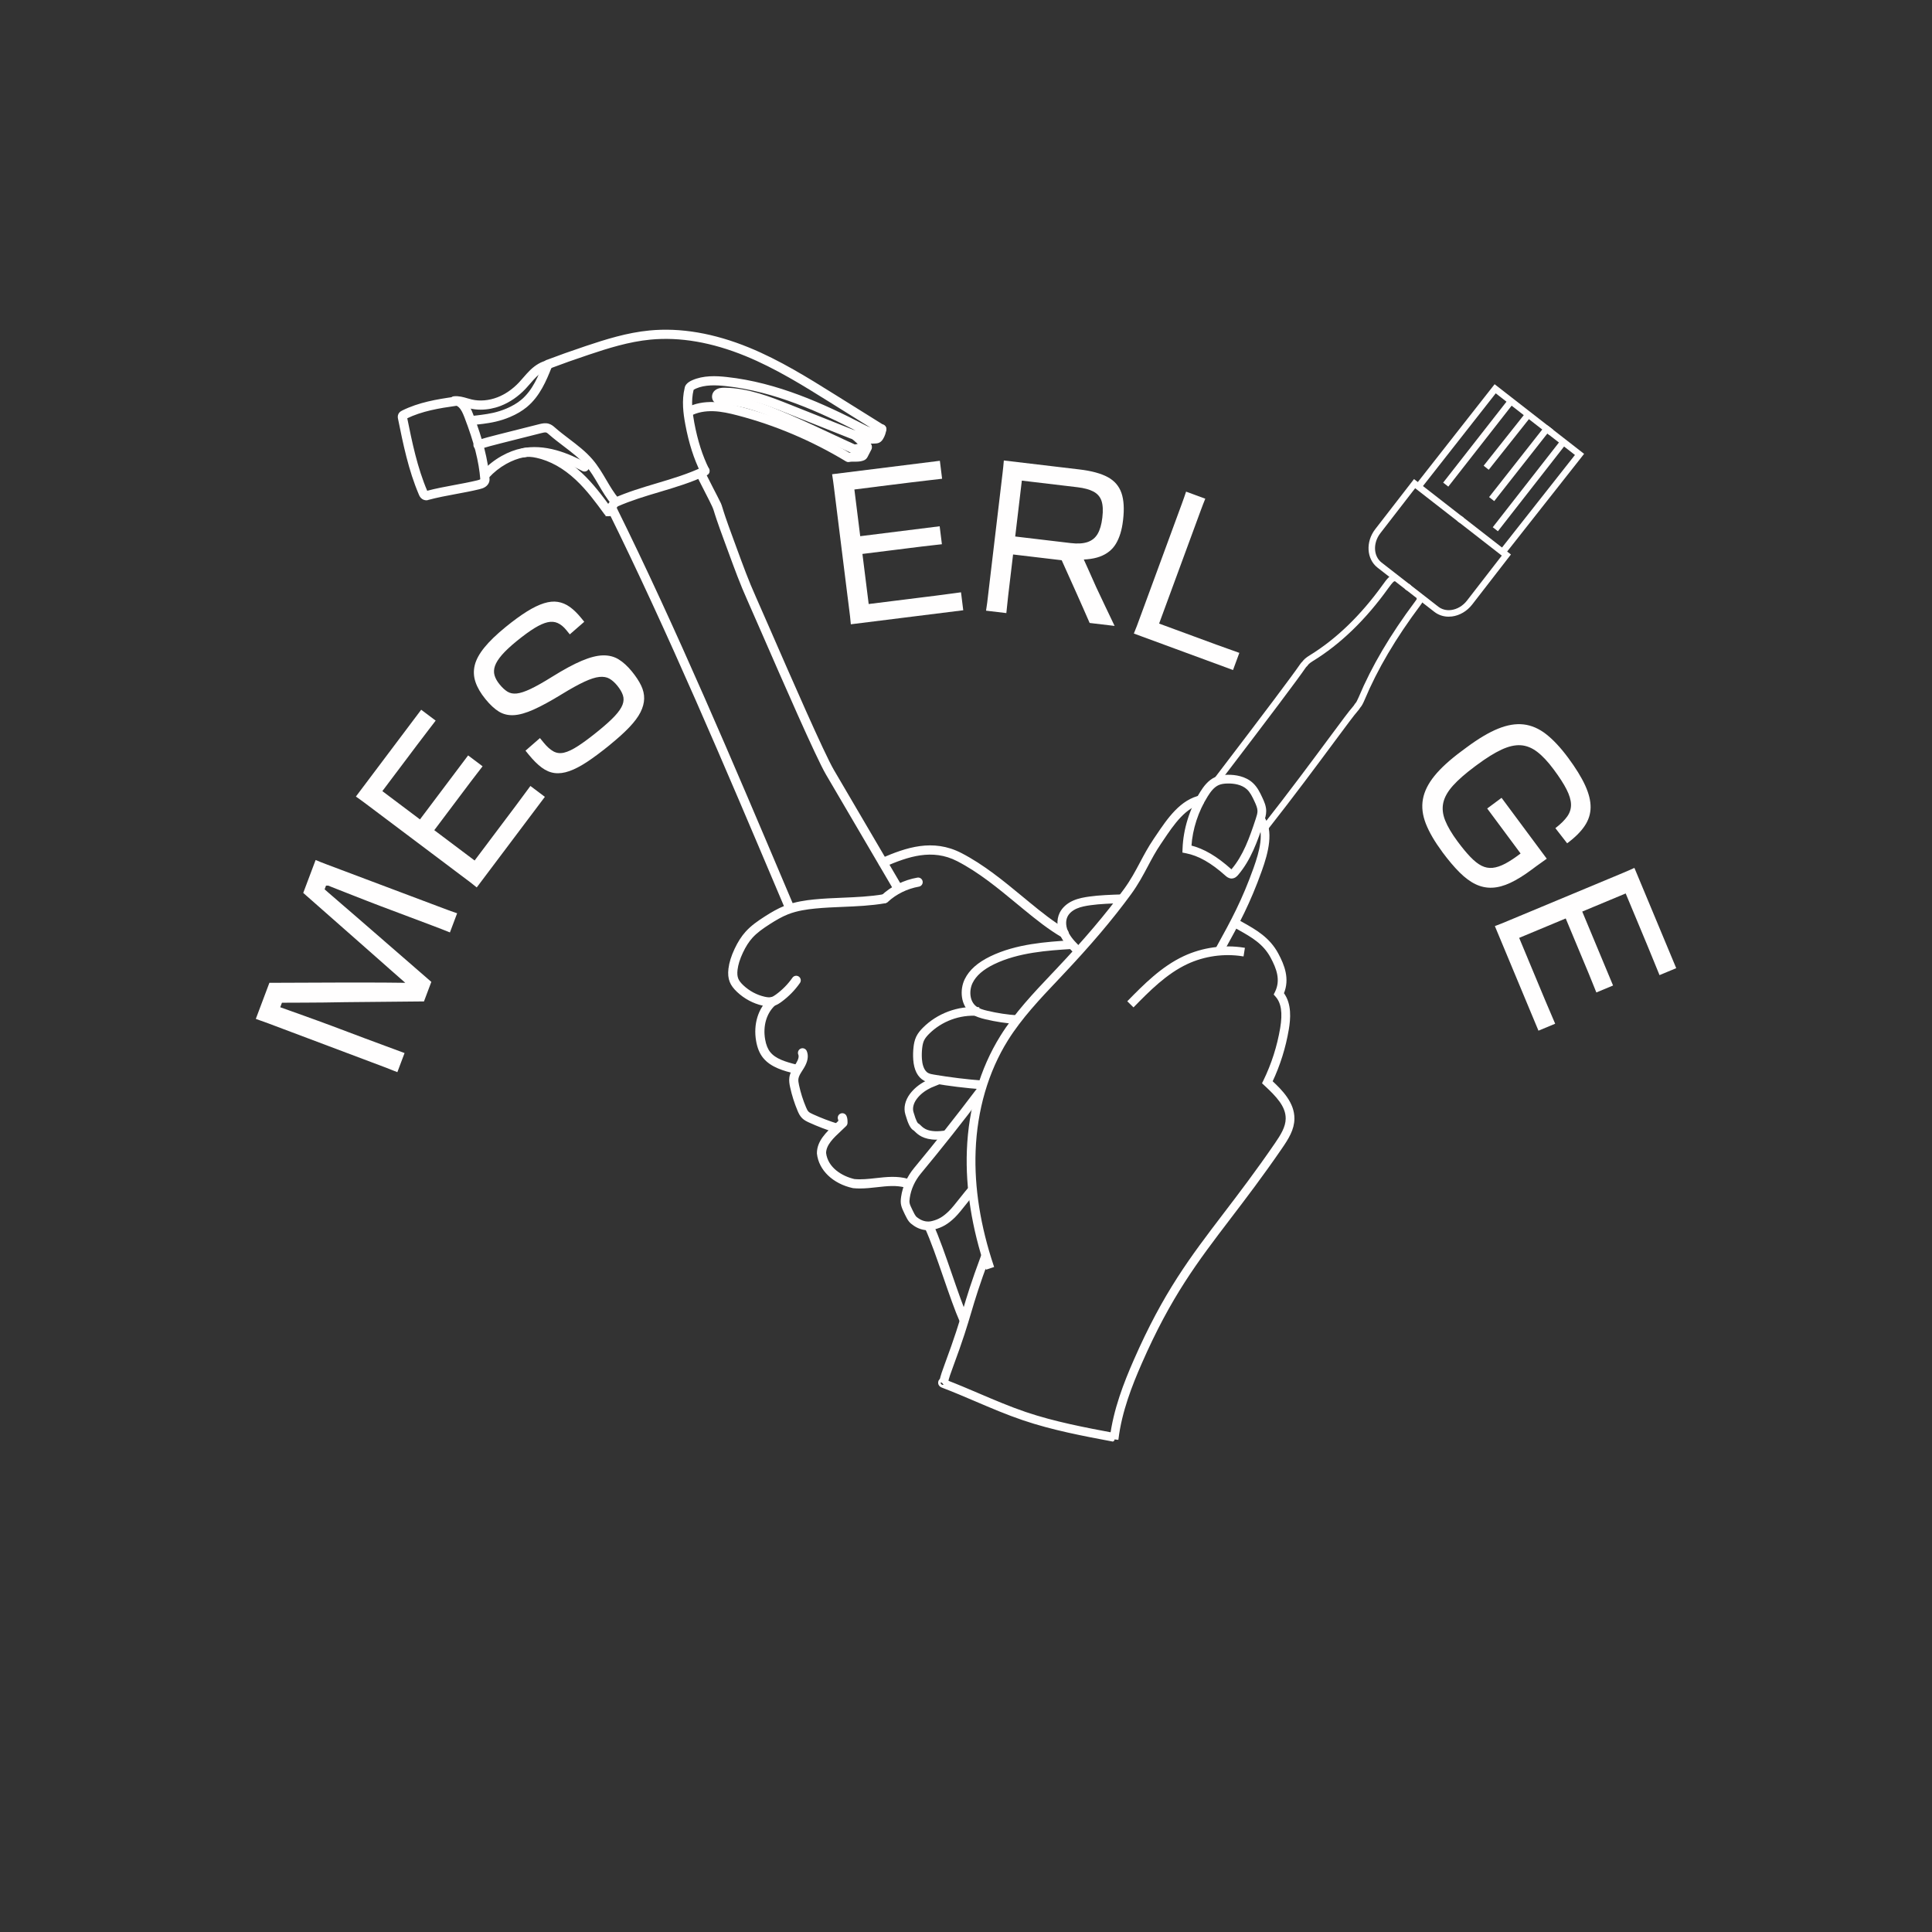 <svg xmlns="http://www.w3.org/2000/svg" id="Lag_1" viewBox="0 0 1080 1080"><rect x="0" y="0" width="1080" height="1080" fill="#333333" stroke="none"/><defs><style>      .cls-1, .cls-2 {        fill: #fffefe;      }      .cls-2 {        stroke: #fffefe;        stroke-miterlimit: 10;      }    </style></defs><g><path class="cls-2" d="M494.64,504.3c-.55,0-1.11-.22-1.51-.66-.77-.83-.73-2.14.11-2.91,5.31-4.92,12.28-8.35,19.64-9.64,1.12-.2,2.19.55,2.39,1.67.2,1.12-.55,2.19-1.67,2.39-6.58,1.16-12.82,4.21-17.55,8.6-.4.37-.9.55-1.4.55Z"></path><path class="cls-2" d="M480.69,663.87c-1.22,0-2.45-.05-3.68-.17-.08,0-.16-.02-.24-.04-10.91-2.42-18.6-9.8-19.6-18.79,0-.08-.01-.15-.01-.23,0-6.64,5.22-11.51,9.82-15.8.76-.7,1.48-1.38,2.17-2.05-.02-.44-.06-.84-.16-1.08-.47-1.04-.01-2.26,1.02-2.73,1.04-.48,2.26-.01,2.73,1.02.54,1.19.54,2.49.54,3.64,0,.55-.22,1.07-.6,1.46-.92.92-1.92,1.85-2.88,2.75-4.15,3.87-8.44,7.88-8.51,12.68,1.03,8.63,9.36,13.5,16.26,15.07,3.98.38,7.95-.06,12.15-.53,5.82-.65,11.83-1.33,17.82.41,1.09.32,1.72,1.46,1.41,2.55-.32,1.09-1.46,1.72-2.55,1.41-5.21-1.51-10.55-.91-16.22-.27-3.09.35-6.26.7-9.46.7Z"></path><path class="cls-2" d="M594.84,523.78c-.35,0-.71-.09-1.04-.28-7.48-4.37-14.15-9.7-21.47-15.71-1.22-1-2.44-2.01-3.66-3.02-10.47-8.65-21.3-17.59-33.35-23.8-14.23-7.34-27.99-2.52-40.87,3.05-1.04.45-2.26-.03-2.71-1.07-.45-1.04.03-2.26,1.07-2.71,13.78-5.96,28.56-11.1,44.4-2.93,12.44,6.42,23.44,15.5,34.09,24.29,1.22,1.01,2.43,2.01,3.65,3.01,7.18,5.9,13.72,11.12,20.93,15.34.98.57,1.31,1.84.74,2.82-.38.66-1.07,1.02-1.78,1.02Z"></path><path class="cls-2" d="M501.55,497.89c-.71,0-1.4-.36-1.78-1.02l-37.62-64.16c-5.53-9.42-24.54-53.03-35.9-79.09-3.67-8.42-6.57-15.07-7.99-18.21-3.97-8.8-7.32-17.96-10.57-26.82-.74-2.03-1.49-4.06-2.24-6.08-4.17-11.27-5.36-15.16-5.99-17.26q-.58-1.91-2.55-5.72c-1.24-2.4-3.32-6.43-6.79-13.34-.51-1.02-.1-2.26.92-2.77,1.02-.51,2.26-.1,2.77.92,3.46,6.89,5.53,10.9,6.77,13.29,2.06,3.99,2.14,4.15,2.83,6.42.62,2.05,1.78,5.87,5.91,17.02.75,2.03,1.5,4.07,2.24,6.1,3.22,8.79,6.54,17.88,10.45,26.54,1.43,3.16,4.33,9.82,8.01,18.26,11.32,25.97,30.28,69.44,35.68,78.65l37.62,64.16c.58.98.25,2.25-.74,2.82-.33.19-.69.28-1.04.28Z"></path><path class="cls-2" d="M441.51,509.76c-.8,0-1.57-.47-1.9-1.26l-4.25-10.03c-28.99-68.48-61.86-146.11-95.07-213.18-.51-1.02-.09-2.26.93-2.76,1.02-.51,2.26-.09,2.76.93,33.27,67.19,66.15,144.87,95.17,213.4l4.25,10.03c.44,1.05-.05,2.26-1.09,2.7-.26.11-.54.16-.8.16Z"></path><path class="cls-2" d="M340.55,287.94c-.59,0-1.16-.25-1.56-.71-.51-.59-.64-1.43-.34-2.15.79-1.89,2.05-3.8,3.64-5.52.19-.21.42-.37.67-.49,7.91-3.55,16.29-6.05,24.4-8.47,8.71-2.6,17.71-5.28,25.86-9.22,1.02-.5,2.26-.07,2.75.96.5,1.03.07,2.26-.96,2.75-8.45,4.09-17.62,6.82-26.48,9.46-7.85,2.34-15.95,4.76-23.5,8.1-.38.43-.73.88-1.06,1.32.16.19.28.4.37.64.38,1.07-.18,2.25-1.26,2.63-.67.24-1.35.44-2.03.62-.17.04-.34.07-.52.07Z"></path><path class="cls-2" d="M344.01,282.56c-.59,0-1.17-.25-1.57-.73-2.96-3.5-5.26-7.41-7.48-11.19-2.25-3.83-4.38-7.46-7.16-10.71-3.52-4.13-7.9-7.46-12.53-10.98-2.65-2.02-5.4-4.11-7.95-6.35-.69-.61-1.27-1.12-1.84-1.29-.81-.24-2.01.06-2.98.31l-22.94,5.79c-3.87.98-7.88,1.99-11.66,3.31-1.08.37-2.25-.19-2.63-1.27-.37-1.08.19-2.25,1.27-2.63,3.95-1.38,8.05-2.41,12-3.41l22.94-5.79c1.39-.35,3.28-.83,5.18-.26,1.43.43,2.47,1.34,3.3,2.08,2.51,2.21,5.2,4.25,7.8,6.23,4.6,3.5,9.36,7.12,13.17,11.59,3.01,3.53,5.33,7.48,7.58,11.3,2.23,3.79,4.34,7.38,7.08,10.61.74.87.63,2.17-.24,2.91-.39.33-.86.49-1.33.49Z"></path><path class="cls-2" d="M271.39,267.35c-.49,0-.99-.18-1.39-.54-.84-.77-.91-2.07-.14-2.91,3.08-3.39,6.72-6.28,10.81-8.58,3.69-2.07,7.46-3.5,11.22-4.24,5.84-1.15,12.22-.79,18.97,1.08,6.23,1.72,12.01,4.53,16.84,7.05,1.01.53,1.4,1.77.88,2.78-.53,1.01-1.77,1.4-2.78.88-4.64-2.42-10.18-5.11-16.04-6.73-6.12-1.69-11.87-2.03-17.07-1-3.33.66-6.69,1.93-10,3.79-3.71,2.08-7,4.7-9.78,7.76-.41.45-.97.68-1.53.68Z"></path><path class="cls-2" d="M340.03,288.1c-.63,0-1.26-.29-1.67-.84-4.91-6.71-9.99-13.65-16.26-19.49-6.92-6.45-14.34-10.59-22.04-12.31-2.87-.64-5.1-.75-7.02-.33-1.11.24-2.21-.47-2.45-1.58-.24-1.11.47-2.21,1.58-2.45,2.52-.55,5.32-.44,8.79.34,8.43,1.88,16.49,6.37,23.96,13.32,6.55,6.1,11.75,13.2,16.77,20.07.67.92.47,2.21-.45,2.88-.37.27-.79.4-1.22.4Z"></path><path class="cls-2" d="M238.35,279.18c-.84,0-1.7-.37-2.16-.71-.93-.67-1.33-1.61-1.57-2.17-5.83-13.64-8.78-28.21-11.64-42.3-.1-.49-.31-1.52.27-2.54.5-.88,1.3-1.28,1.74-1.5,9.18-4.58,19.44-6.3,29.17-7.66,1.77-.4,3.85.37,5.61,2.08,2.1,2.05,3.2,4.64,4.24,7.33,5.49,14.31,8.31,25.39,9.13,35.95.17,1.55-.64,3.12-2.15,4.12-1.02.68-2.13.98-3.27,1.25-4.26,1.03-8.62,1.84-12.84,2.62-5.15.96-10.47,1.94-15.56,3.32-.3.14-.63.2-.96.2ZM227.09,233.53c2.79,13.78,5.7,28.02,11.32,41.16.02.06.06.15.1.24,5.16-1.38,10.47-2.37,15.6-3.32,4.16-.77,8.47-1.57,12.62-2.57.79-.19,1.49-.38,1.95-.68.17-.11.28-.24.32-.31h0c-.79-10.16-3.52-20.9-8.87-34.84-.9-2.33-1.76-4.39-3.27-5.86-.86-.84-1.64-1.06-1.82-1.01-.08.02-.16.04-.24.05-9.32,1.3-19.13,2.93-27.73,7.15ZM269.02,268.13s0,0,0,0c0,0,0,0,0,0ZM226.6,233.78h0,0ZM226.98,232.98h0Z"></path><path class="cls-2" d="M492.88,242c-.37,0-.75-.1-1.09-.31l-27.35-17.08c-15.04-9.39-30.59-19.11-47.46-26.02-18.87-7.74-36.87-10.84-53.5-9.23-12.03,1.16-23.69,4.83-34.6,8.49-7.76,2.6-14.65,5.04-21.03,7.46-2.85,7.18-6.46,15.85-13.55,21.76-2.61,2.18-5.8,4.07-9.48,5.61-2.54,1.07-5.19,1.93-7.89,2.55-2.55.59-5.09.97-7.02,1.22-2.11.28-4.25.53-6.37.73-1.13.11-2.14-.73-2.25-1.86-.11-1.13.73-2.14,1.86-2.25,2.06-.19,4.15-.43,6.21-.71,1.84-.25,4.26-.6,6.64-1.15,2.47-.58,4.91-1.36,7.23-2.34,3.3-1.39,6.14-3.06,8.44-4.98,6.56-5.47,9.82-13.7,12.69-20.96.21-.54.64-.96,1.18-1.17,6.67-2.54,13.88-5.1,22.03-7.84,11.14-3.73,23.06-7.48,35.52-8.68,17.31-1.68,35.97,1.53,55.47,9.52,17.2,7.05,32.9,16.86,48.08,26.34l27.35,17.08c.97.6,1.26,1.88.66,2.84-.39.63-1.06.97-1.75.97Z"></path><path class="cls-2" d="M268.7,228.51c-2.04,0-4.04-.22-5.96-.67-.91-.21-1.79-.47-2.65-.72-2.07-.6-4.02-1.18-5.92-.99-1.13.11-2.14-.72-2.25-1.86-.11-1.13.72-2.14,1.86-2.25,2.69-.26,5.12.45,7.47,1.14.84.25,1.64.48,2.43.66,4.56,1.06,9.73.61,14.59-1.27,4.38-1.69,8.58-4.59,12.16-8.37.85-.9,1.65-1.82,2.49-2.8,1.2-1.39,2.45-2.83,3.84-4.17,2.94-2.82,6.02-4.59,9.16-5.26,1.11-.24,2.21.48,2.44,1.59.24,1.11-.48,2.21-1.59,2.44-2.37.5-4.78,1.92-7.16,4.2-1.26,1.21-2.39,2.51-3.58,3.9-.84.97-1.7,1.97-2.62,2.94-4,4.22-8.72,7.46-13.66,9.38-3.61,1.4-7.39,2.11-11.05,2.11Z"></path><path class="cls-2" d="M394.07,265.31c-.76,0-1.49-.42-1.85-1.14-3.87-7.76-6.7-16.6-8.64-27.03-1.13-6.07-2.06-13.19-.37-20.11.18-1.57,1.53-2.95,3.94-4.02,6.14-2.71,13.06-2.42,19.03-1.77,28.22,3.04,54.44,15.06,76.36,26.42,1.66.86,3.23,1.68,4.88,1.89,1.54.2,3.1-.27,3.97-1.21.6-.65,1.55-.84,2.35-.48.81.36,1.29,1.19,1.21,2.07-.17,1.8-.76,3.59-1.73,5.17-.39.65-.98,1.46-2,1.93-.78.35-1.56.38-2.07.4l-3.02.1c-.87.03-1.86.06-2.89-.15-.74-.15-1.39-.41-1.96-.63-1.97-.77-3.99-1.56-5.94-2.18-.05-.01-.09-.03-.14-.05l-35.14-13.99c-10.6-4.22-22.61-9-34.93-9.16-.45,0-1.49-.02-2.15.23.61.43.96,1.17.85,1.96-.15,1.13-1.19,1.92-2.32,1.77-1.33-.18-2.4-1.1-2.81-2.42-.45-1.48.01-3.16,1.15-4.18,1.52-1.35,3.54-1.51,5.32-1.49,13.08.17,25.47,5.1,36.4,9.45l35.08,13.96c2.05.66,4.11,1.46,6.1,2.24.48.19.92.36,1.31.44.47.1,1.03.09,1.63.08-1.88-.45-3.55-1.32-5.05-2.1-21.59-11.18-47.37-23.02-74.91-25.98-5.43-.59-11.68-.87-16.93,1.44-.9.4-1.36.76-1.53.93,0,.05-.02.1-.03.15-1.55,6.2-.68,12.84.38,18.52,1.88,10.04,4.58,18.53,8.28,25.95.51,1.02.09,2.26-.93,2.77-.3.15-.61.22-.92.22Z"></path><path class="cls-2" d="M477.81,253.32c-.28,0-.57-.06-.85-.18-5-2.26-10.03-4.61-14.91-6.89-9.62-4.5-19.57-9.15-29.59-13.23-9.45-3.85-19.64-7.41-30.11-7.41-.07,0-.15,0-.21,0-1.13,0-2.06-.92-2.06-2.05,0-1.14.91-2.07,2.05-2.07.07,0,.15,0,.22,0,11.19,0,21.83,3.7,31.67,7.71,10.12,4.12,20.11,8.79,29.78,13.31,4.86,2.27,9.89,4.62,14.86,6.87,1.04.47,1.5,1.69,1.03,2.73-.34.76-1.09,1.21-1.88,1.21Z"></path><path class="cls-2" d="M474.23,257.8c-.37,0-.74-.1-1.06-.3-19.3-11.64-39.81-20.33-60.96-25.82-4.23-1.1-8.76-2.14-13.3-2.31-4.81-.18-9.17.66-12.6,2.45-1.01.53-2.26.13-2.78-.87-.53-1.01-.14-2.26.87-2.78,4.07-2.12,9.14-3.13,14.67-2.92,4.92.19,9.72,1.29,14.17,2.44,21.29,5.53,41.93,14.24,61.38,25.88,1.05-.15,2.07-.14,3.06-.13,1.2.01,2.34.03,3.26-.29l1.48-2.86c-1.97-1.96-4.03-3.85-6.16-5.63-.87-.73-.99-2.03-.26-2.9.73-.87,2.03-.99,2.9-.26,2.51,2.1,4.94,4.34,7.21,6.66.18.18.65.66.77,1.45.12.8-.19,1.41-.31,1.64l-1.99,3.85c-.13.25-.33.63-.69,1-.52.54-1.15.8-1.57.94-1.61.56-3.24.54-4.69.53-1.06,0-2.06-.02-2.92.18-.16.04-.32.06-.48.06Z"></path><path class="cls-2" d="M477.57,253.23c-.94,0-1.79-.65-2.01-1.6-.26-1.11.44-2.22,1.55-2.47,2.4-.55,4.88-1.13,7.43-1.41,1.14-.13,2.15.69,2.28,1.82.13,1.13-.69,2.15-1.82,2.28-2.31.26-4.67.8-6.96,1.33-.16.04-.31.05-.47.05Z"></path><path class="cls-2" d="M429.93,562.12c-1.32,0-2.54-.23-3.47-.44-5.23-1.18-10.1-3.78-14.08-7.53-1.97-1.85-3.22-3.55-3.96-5.36-.83-2.03-1.06-4.41-.71-7.26.41-3.39,1.53-6.97,3.41-10.96,1.79-3.8,3.76-6.87,6.02-9.38,2.92-3.25,6.46-5.79,10.88-8.6,3.3-2.1,6.9-4.26,10.85-5.81,5.68-2.23,11.72-3.04,16.35-3.5,5.24-.52,10.57-.74,15.72-.95,7.61-.32,15.47-.64,23.03-1.94,1.12-.2,2.19.56,2.38,1.68.19,1.12-.56,2.19-1.68,2.38-7.82,1.34-15.82,1.68-23.56,2-5.09.21-10.36.43-15.49.94-4.37.43-10.05,1.19-15.25,3.23-3.62,1.42-7.02,3.46-10.14,5.45-4.14,2.64-7.43,4.99-10.04,7.89-1.99,2.21-3.74,4.95-5.35,8.38-1.69,3.58-2.68,6.76-3.04,9.7-.26,2.14-.12,3.84.44,5.21.5,1.24,1.45,2.48,2.96,3.91,3.45,3.24,7.66,5.5,12.17,6.51,1.78.4,3.04.45,4.07.14.85-.25,1.66-.77,2.63-1.47,3.66-2.69,6.79-5.88,9.31-9.5.65-.93,1.94-1.17,2.87-.52.94.65,1.17,1.94.52,2.87-2.77,3.99-6.22,7.51-10.25,10.47-1.14.83-2.4,1.67-3.91,2.11-.9.26-1.8.36-2.66.36Z"></path><path class="cls-2" d="M444.67,599.68c-.17,0-.34-.02-.51-.06-5.48-1.39-12.98-3.3-17.23-8.63-1.87-2.34-3.1-5.32-3.76-9.11-1.61-9.17,1.05-17.92,7.12-23.4.84-.76,2.15-.7,2.91.15.76.85.7,2.15-.15,2.91-5.01,4.52-7.18,11.86-5.82,19.62.54,3.09,1.5,5.46,2.92,7.25,3.13,3.93,8.66,5.59,15.02,7.21,1.1.28,1.77,1.4,1.49,2.51-.24.93-1.08,1.55-2,1.55Z"></path><path class="cls-2" d="M467.68,632.71c-.2,0-.41-.03-.61-.09-4.98-1.55-9.88-3.42-14.56-5.56-1.34-.61-2.63-1.25-3.72-2.3-1.22-1.18-1.89-2.61-2.46-3.97-1.79-4.25-3.2-8.69-4.17-13.18-.35-1.6-.69-3.47-.39-5.39.38-2.41,1.64-4.39,2.86-6.3.27-.43.55-.86.81-1.28,1.37-2.27,1.8-4.05,1.27-5.31-.44-1.05.06-2.26,1.11-2.7,1.05-.44,2.26.06,2.7,1.11,1.06,2.54.54,5.58-1.55,9.03-.28.46-.57.91-.86,1.37-1.04,1.63-2.02,3.17-2.27,4.73-.19,1.22.06,2.59.34,3.88.92,4.24,2.24,8.43,3.94,12.44.43,1.01.86,1.97,1.53,2.61.61.59,1.53,1.04,2.56,1.51,4.53,2.07,9.27,3.88,14.08,5.38,1.09.34,1.69,1.49,1.36,2.58-.27.88-1.09,1.45-1.97,1.45Z"></path><path class="cls-2" d="M537.14,739.03c-2.93-6.66-6.05-15.69-9.35-25.24-3.49-10.1-7.09-20.54-10.37-27.64l3.74-1.73c3.36,7.28,7,17.82,10.52,28.02,3.13,9.06,6.36,18.43,9.23,24.93l-3.77,1.66Z"></path></g><g><path class="cls-2" d="M624.74,804.34l-3.85-.47c1.94-15.84,7.83-30.83,13.34-43.4,16.57-37.84,31.44-57.34,50.26-82.02,8.39-11,17.89-23.46,28.53-38.96,3.35-4.88,6.13-9.32,6.19-14.16.08-7.06-5.42-12.74-12.07-18.91l-1.05-.98.63-1.29c4.53-9.31,7.69-19.21,9.41-29.42,1.43-8.52.58-14.2-2.67-17.89l-.86-.98.58-1.17c3.39-6.87.82-13.49-2.47-19.62-4.22-7.86-10.94-11.64-18.06-15.64-.97-.55-1.95-1.1-2.93-1.66l1.94-3.36c.97.56,1.93,1.1,2.89,1.64,7.29,4.1,14.82,8.34,19.57,17.19,3.44,6.4,6.43,13.98,3.06,22.03,4.48,6.03,3.76,14.29,2.78,20.11-1.7,10.1-4.77,19.91-9.13,29.17,5.52,5.15,12.36,12.03,12.26,20.82-.06,5.93-3.15,10.9-6.87,16.31-10.7,15.58-20.23,28.08-28.65,39.11-18.66,24.47-33.41,43.81-49.79,81.22-5.4,12.32-11.16,26.98-13.04,42.32Z"></path><path class="cls-2" d="M633.63,562.43l-2.77-2.72c8.71-8.87,18.58-18.93,31-24.75,10.33-4.84,22.22-6.51,33.48-4.71l-.61,3.83c-10.5-1.68-21.59-.12-31.22,4.39-11.79,5.52-21.4,15.31-29.87,23.95Z"></path><path class="cls-2" d="M683.43,532.17l-3.4-1.88c8.96-16.2,14.78-27.04,21.21-44.99,3.22-9,6.32-20.15,1.63-26.48l3.12-2.31c5.79,7.8,2.46,20.19-1.09,30.1-6.53,18.22-12.41,29.18-21.47,45.56Z"></path><path class="cls-2" d="M551.39,709.17c-7.68-22.88-11.18-45.06-10.41-65.93.88-23.66,7.34-45.78,18.7-63.98,7.96-12.77,18.46-23.85,28.61-34.56l2.35-2.48c15.79-16.71,27.9-30.98,38.09-44.93,3.78-5.17,6.43-10.17,9-15,2.23-4.19,4.53-8.53,7.56-12.99l1.34-1.99c6.35-9.42,13.54-20.1,24.87-22.29l.74,3.81c-9.74,1.88-16.46,11.85-22.38,20.65l-1.35,2c-2.92,4.29-5.07,8.34-7.34,12.63-2.63,4.95-5.35,10.07-9.29,15.47-10.29,14.08-22.5,28.48-38.4,45.31l-2.35,2.49c-10.02,10.57-20.38,21.51-28.14,33.94-10.99,17.62-17.26,39.09-18.11,62.07-.76,20.4,2.68,42.12,10.21,64.55l-3.68,1.24Z"></path><path class="cls-2" d="M529.38,773.02l-3.8-.8c.69-3.24,1.83-6.33,2.94-9.32,5.8-15.63,8.05-23.2,10.22-30.52,2.19-7.38,4.46-15.02,10.3-30.76l3.64,1.35c-5.8,15.63-8.05,23.2-10.22,30.52-2.19,7.38-4.46,15.02-10.3,30.76-1.06,2.86-2.16,5.81-2.78,8.77Z"></path><path class="cls-2" d="M622.38,805.4c-16.7-3.14-33.97-6.38-50.41-11.95-9.01-3.05-17.87-6.83-26.43-10.49-6.15-2.63-12.51-5.34-18.85-7.75-1.45-.55-1.86-1.68-1.76-2.56.1-.95.84-1.71,1.79-1.84.93-.13,1.85.33,2.27,1.12,6.1,2.35,12.19,4.95,18.08,7.46,8.5,3.63,17.29,7.38,26.15,10.39,16.18,5.48,33.32,8.7,49.88,11.81l-.72,3.81ZM526.04,771.38c-.67.5-.9,1.41-.58,2.19.31.74,1.05,1.18,1.8,1.07.35-.05.66-.21.92-.43l-2.14-2.83Z"></path><path class="cls-2" d="M601.68,533.31c-2.81-2.71-6-5.77-8.03-9.6-2.39-4.49-2.7-9.45-.82-13.26,1.36-2.75,3.93-5.08,7.26-6.54,2.94-1.3,6.11-1.83,8.85-2.22,5.34-.77,12.27-1.03,18.35-1.21l.12,3.88c-5.97.18-12.78.43-17.91,1.17-2.49.36-5.35.83-7.84,1.93-2.49,1.1-4.39,2.77-5.35,4.71-1.33,2.69-1.04,6.33.77,9.72,1.75,3.28,4.57,6,7.3,8.63l-2.69,2.8Z"></path><path class="cls-2" d="M568.61,571.96c-5.95-.39-11.91-1.29-17.7-2.67-2.5-.6-5.38-1.38-7.75-3.17-5.74-4.31-6.23-12.85-3.38-18.61,2.46-4.99,7.06-9.06,14.04-12.45,14.41-6.99,31.32-8.07,44.9-8.93l.25,3.87c-13.24.84-29.72,1.9-43.45,8.55-6.18,3-10.19,6.49-12.26,10.67-2.14,4.34-1.89,10.69,2.23,13.79,1.78,1.34,4.1,1.97,6.32,2.5,5.59,1.33,11.33,2.2,17.06,2.58l-.25,3.87Z"></path><path class="cls-2" d="M518.86,687.22c-2.66,0-5.33-.82-7.65-2.38-2.6-1.75-3.17-2.61-4.94-6.21-2.15-4.38-2.59-5.78-2.05-9.55.82-5.71,3.3-11.2,7.18-15.88,11.81-14.24,23.45-28.94,34.59-43.7l3.1,2.34c-11.18,14.81-22.85,29.56-34.7,43.84-3.42,4.12-5.61,8.94-6.33,13.95-.39,2.74-.27,3.29,1.7,7.29,1.66,3.38,1.84,3.5,3.62,4.7,2.35,1.58,5.15,2.11,7.69,1.44l.11-.03c3.62-.87,6.3-2.45,9.57-5.63,1.67-1.62,4-4.57,6.25-7.41,1.94-2.45,3.77-4.77,5.22-6.3l2.82,2.67c-1.33,1.41-3.11,3.66-5,6.04-2.33,2.94-4.74,5.98-6.58,7.78-3.77,3.67-7.06,5.59-11.37,6.62-1.06.28-2.14.41-3.23.41Z"></path><path class="cls-2" d="M549.04,608.45c-9.18-.7-18.43-1.83-27.51-3.37-1.4-.24-3.13-.53-4.72-1.39-3.41-1.84-5.41-5.77-5.8-11.35-.16-2.33-.11-4.68.16-7,.18-1.59.52-3.67,1.46-5.64.96-2.01,2.42-3.61,3.57-4.78,7.96-8.02,19.44-12.27,30.71-11.4l-.3,3.87c-10.14-.79-20.48,3.04-27.66,10.26-.94.95-2.12,2.23-2.83,3.71-.54,1.13-.88,2.5-1.11,4.42-.24,2.08-.29,4.19-.15,6.28.17,2.39.88,6.64,3.77,8.2,1.02.55,2.35.78,3.52.97,8.96,1.51,18.1,2.63,27.16,3.32l-.3,3.87Z"></path><path class="cls-2" d="M523.58,636.6c-7.32,0-10.26-2.89-11.83-4.44-.22-.21-.52-.51-.63-.58-1.69-.86-3.01-3.38-4.53-8.7-1.08-3.5-.17-7.56,2.5-11.12,2.14-2.83,5.07-5.25,8.5-6.98.44-.22.65-.34.81-.43q.58-.33,4.23-1.77l1.77-.7,1.37,3.46-1.77.7q-3.41,1.35-3.76,1.55c-.18.1-.43.25-.96.51-2.92,1.47-5.41,3.51-7.2,5.9-1.92,2.55-2.64,5.48-1.91,7.82,1.53,5.34,2.45,6.31,2.7,6.47.55.28.99.71,1.5,1.21,1.62,1.6,4.64,4.56,14.64,2.87l.62,3.67c-2.29.39-4.29.55-6.04.55Z"></path><path class="cls-2" d="M688.45,490.59c-1.46,0-2.52-.94-3.09-1.45-8.06-7.22-15.13-11.24-22.25-12.64l-1.62-.32.06-1.65c.37-10.89,3.88-22.15,9.87-31.71,1.78-2.84,4.3-6.3,8.08-7.97,1.87-.82,4.05-1.22,6.86-1.25,4-.04,9.67.71,13.72,4.5,2.34,2.19,3.73,4.96,5.17,8.08.91,1.97,2.04,4.42,2.07,7.14.02,2.08-.61,4-1.17,5.7-3.73,11.36-7.38,21.44-14.35,29.69-.47.55-1.57,1.85-3.27,1.89-.03,0-.06,0-.08,0ZM688.57,486.73h0ZM665.51,473.06c7.26,1.8,14.44,6.02,22.44,13.19.1.09.31.28.47.39.09-.08.22-.21.42-.45,6.52-7.71,10.03-17.42,13.63-28.39.48-1.48.99-3.01.97-4.45-.02-1.74-.75-3.47-1.71-5.54-1.27-2.75-2.47-5.16-4.3-6.88-3.11-2.91-7.71-3.49-11.03-3.45-2.26.02-3.96.32-5.33.92-2.8,1.23-4.78,3.96-6.36,6.48-5.34,8.52-8.58,18.47-9.2,28.18Z"></path></g><path class="cls-1" d="M708.38,464.13l-2.86-2.25c15.05-19.15,28.03-36.65,37.51-49.44,6.8-9.18,11.3-15.24,13.15-17.29.48-.53.82-1,1.03-1.4l.13-.25.2-.2c.55-.55,1.18-1.68,1.92-3.44,7.31-17.45,17.69-35.05,31.72-53.8.53-.71.75-1.09.84-1.29-.05-.04-.11-.09-.19-.15l2.17-2.92c.99.74,1.55,1.56,1.68,2.5.22,1.48-.67,2.81-1.59,4.04-13.85,18.51-24.09,35.85-31.28,53.02-.88,2.1-1.66,3.48-2.5,4.4-.35.61-.81,1.24-1.43,1.92-1.73,1.92-6.43,8.26-12.93,17.02-9.49,12.8-22.48,30.33-37.57,49.52Z"></path><path class="cls-1" d="M682.22,436.65l-2.9-2.21c28.04-36.74,43.12-56.81,47.46-63.15.4-.59.82-1.08,1.28-1.5.84-1.18,2.11-2.26,4.07-3.46,14.84-9.1,28.61-22.41,40.92-39.57,2.2-3.07,3.8-5.1,5.85-5.4.98-.14,1.93.13,2.8.82l-2.24,2.88s-.07-.05-.1-.07c-.77.3-2.64,2.9-3.36,3.9-12.59,17.56-26.72,31.2-41.97,40.56-2.07,1.27-2.75,2.08-3.08,2.58l-.14.21-.19.17c-.28.24-.56.56-.83.95-4.43,6.48-19.1,26-47.57,63.3Z"></path><g><path class="cls-1" d="M222.1,599.34c-2.65-1.08-4.99-2.01-7.03-2.77-2.04-.77-4.55-1.71-7.52-2.83l-49.58-18.66c-3.04-1.15-5.76-2.17-8.13-3.06-2.38-.89-4.66-1.71-6.84-2.45l7.59-20.17,42.17-.16c4.07,0,8.12,0,12.15,0,4.03,0,7.91,0,11.62.05,3.72.04,7.14.08,10.26.11,3.13.03,5.87.07,8.23.11l-7.21,4.28,2.52-6.69,2.6,7.97c-1.77-1.6-3.84-3.44-6.19-5.51-2.36-2.07-4.94-4.34-7.75-6.8-2.81-2.46-5.74-5.04-8.78-7.76-3.05-2.72-6.1-5.41-9.17-8.09l-31.53-27.77,6.92-18.38c2.05.86,4.21,1.71,6.48,2.56,2.27.85,4.81,1.81,7.63,2.87l50.03,18.83c2.97,1.12,5.65,2.12,8.02,3.02,2.38.9,4.69,1.73,6.95,2.49l-4.03,10.7c-2.94-1.19-6.4-2.54-10.38-4.03-3.97-1.5-7.97-3-11.98-4.51-4.01-1.51-7.5-2.82-10.47-3.94-1.71-.64-3.69-1.39-5.96-2.24-2.26-.85-4.71-1.79-7.33-2.82-2.62-1.03-5.3-2.08-8.04-3.15-2.73-1.07-5.38-2.11-7.92-3.11-2.55-1-4.91-1.93-7.09-2.8-2.18-.86-4.01-1.57-5.5-2.13l6.75-1.02-3.56,9.47-3.31-8.11c1.94,1.83,4.12,3.8,6.56,5.9,2.43,2.1,4.99,4.32,7.68,6.64,2.69,2.33,5.44,4.7,8.26,7.12,2.82,2.42,5.67,4.89,8.53,7.41l33.36,28.97-4.11,10.92-44.17.42c-3.85.08-7.69.14-11.52.18-3.83.04-7.53.07-11.1.08-3.57.01-6.96.03-10.19.04-3.23.02-6.16.03-8.8.06l7-1.69-2.18,5.79-4.98-3.66c1.41.53,3.07,1.14,4.98,1.81,1.91.68,4,1.42,6.28,2.24,2.28.82,4.69,1.68,7.23,2.59,2.54.91,5.19,1.87,7.95,2.87,2.76,1,5.56,2.03,8.38,3.09,2.82,1.06,5.65,2.12,8.47,3.19,2.6.98,5.81,2.19,9.64,3.63,3.83,1.44,7.73,2.89,11.72,4.35,3.99,1.46,7.47,2.75,10.44,3.87l-4.03,10.7Z"></path><path class="cls-1" d="M221.54,431.87l-14.03,18.65-8.56-5.25,36.5-48.52,8.09,6.08c-1.24,1.65-2.78,3.67-4.63,6.05-1.84,2.39-3.8,4.96-5.88,7.72s-4.1,5.46-6.08,8.09c-1.98,2.63-3.78,5.03-5.4,7.18ZM254.4,486.82l-42.82-32.2c-2.54-1.91-4.82-3.62-6.85-5.15-2.03-1.53-3.96-2.92-5.78-4.2l8.61-7.68,63.94,48.09-4.99,10.4c-1.16-.97-2.35-1.92-3.59-2.85-1.24-.93-2.55-1.92-3.95-2.97-1.39-1.05-2.92-2.19-4.57-3.43ZM230.62,463.57l31.06-41.29,8.09,6.08c-.86,1.14-1.89,2.48-3.09,4.01-1.2,1.53-2.48,3.2-3.84,5.01-1.36,1.81-2.74,3.65-4.15,5.52-1.41,1.87-2.79,3.71-4.15,5.52-1.36,1.81-2.61,3.47-3.76,5l-12.17,16.18-7.99-6.01ZM273.11,470.65c1.43-1.9,2.97-3.95,4.62-6.14,1.65-2.19,3.34-4.44,5.08-6.76,1.74-2.31,3.45-4.58,5.12-6.8,1.67-2.22,3.23-4.32,4.68-6.32,1.45-1.99,2.74-3.75,3.89-5.27l8.09,6.08-38.07,50.62-7.49-6.68,14.1-18.74Z"></path><path class="cls-1" d="M341.08,416.27c-4.8,3.91-9.05,7.08-12.74,9.53-3.69,2.44-7.03,4.19-10.02,5.24-2.98,1.05-5.73,1.42-8.24,1.1-2.51-.31-4.93-1.34-7.26-3.07-2.33-1.73-4.75-4.14-7.26-7.22l-1.8-2.22,8.08-7.04,2.03,2.49c1.85,2.28,3.67,3.92,5.46,4.92,1.79,1,3.78,1.25,5.97.74,2.2-.51,4.85-1.77,7.96-3.8,3.11-2.02,6.92-4.86,11.41-8.52,3.88-3.16,6.89-5.89,9.05-8.21,2.16-2.32,3.58-4.4,4.28-6.25.7-1.85.77-3.62.21-5.31-.56-1.69-1.59-3.46-3.09-5.31-1.45-1.78-2.94-3.11-4.46-3.97-1.52-.86-3.39-1.18-5.61-.96-2.22.22-5.02,1.12-8.4,2.69-3.38,1.57-7.59,3.9-12.65,7-6.14,3.77-11.37,6.62-15.69,8.55-4.32,1.93-8.02,2.97-11.11,3.13-3.09.16-5.86-.5-8.3-1.99-2.44-1.49-4.94-3.81-7.5-6.95-2.71-3.32-4.58-6.53-5.61-9.63-1.04-3.09-1.17-6.21-.4-9.35.77-3.14,2.58-6.45,5.42-9.94,2.84-3.49,6.78-7.29,11.83-11.4,4.43-3.61,8.4-6.5,11.89-8.68,3.5-2.18,6.67-3.71,9.53-4.61,2.86-.89,5.46-1.15,7.82-.76,2.36.38,4.59,1.33,6.69,2.84,2.1,1.51,4.2,3.56,6.31,6.15l1.73,2.12-8.08,7.04-1.95-2.4c-1.5-1.85-3.1-3.15-4.8-3.92-1.7-.77-3.59-.92-5.67-.45-2.08.46-4.52,1.55-7.32,3.27-2.8,1.72-6.11,4.13-9.92,7.23-3.57,2.91-6.33,5.49-8.28,7.74-1.95,2.26-3.25,4.31-3.89,6.16-.64,1.85-.72,3.61-.24,5.26.48,1.66,1.4,3.32,2.75,4.98,1.5,1.85,2.98,3.23,4.44,4.14,1.46.91,3.2,1.26,5.22,1.04,2.03-.21,4.61-1.06,7.75-2.55,3.14-1.48,7.15-3.75,12.04-6.8,6.45-4.02,11.96-7,16.53-8.93,4.57-1.93,8.51-2.94,11.82-3.02,3.31-.08,6.24.65,8.79,2.21,2.55,1.56,5.02,3.82,7.43,6.77,2.25,2.77,3.98,5.39,5.16,7.85,1.19,2.46,1.75,4.92,1.7,7.37-.05,2.45-.74,4.97-2.05,7.58-1.31,2.6-3.37,5.38-6.19,8.34-2.81,2.96-6.41,6.21-10.78,9.77Z"></path></g><g><path class="cls-1" d="M490.48,272.02l-23.16,2.89-2.18-9.81,60.25-7.52,1.25,10.04c-2.05.26-4.57.55-7.57.88-3,.33-6.21.72-9.64,1.14-3.43.43-6.77.85-10.04,1.25-3.27.41-6.24.78-8.92,1.11ZM473.84,333.85l-6.63-53.16c-.39-3.15-.75-5.98-1.06-8.51-.31-2.52-.65-4.88-1-7.07l11.5.84,9.91,79.39-10.94,3.65c-.11-1.5-.26-3.03-.45-4.56-.19-1.54-.4-3.17-.61-4.9-.22-1.73-.45-3.62-.71-5.67ZM474.01,300.59l51.27-6.4,1.25,10.04c-1.42.18-3.09.37-5.03.57-1.94.2-4.02.44-6.27.72-2.24.28-4.53.56-6.85.85-2.32.29-4.61.58-6.85.86-2.24.28-4.31.54-6.2.77l-20.08,2.51-1.24-9.92ZM498.47,336.05c2.36-.29,4.9-.61,7.62-.95,2.72-.34,5.51-.69,8.39-1.05,2.87-.36,5.69-.71,8.45-1.05,2.76-.34,5.35-.69,7.79-1.03,2.44-.34,4.6-.63,6.49-.87l1.25,10.04-62.85,7.84-.41-10.03,23.27-2.9Z"></path><path class="cls-1" d="M553.11,326.25l6.31-53.2c.37-3.15.71-5.99,1.01-8.51.3-2.52.54-4.89.72-7.11l10.97,3.58-7.91,66.68c-.23,1.97-.45,3.82-.66,5.56-.21,1.73-.38,3.37-.52,4.91-.14,1.54-.3,3.06-.48,4.56l-11.35-1.35c.26-1.49.48-3,.66-4.54.18-1.54.38-3.17.58-4.91.21-1.73.43-3.62.67-5.67ZM598.36,312.67l5.23-4.65c1.41,2.89,2.88,6.04,4.39,9.45s3.12,7.02,4.83,10.82c1.59,3.39,3.26,6.9,4.98,10.54,1.73,3.64,3.49,7.33,5.28,11.06l-13.95-1.65c-1.2-2.7-2.41-5.46-3.63-8.28-1.22-2.82-2.47-5.63-3.74-8.42l-9.68-21.53,4.73,3.56-36.3-4.3,1.19-10.05,36.89,4.37c3.78.45,6.9.26,9.36-.57,2.45-.83,4.33-2.34,5.63-4.55,1.3-2.2,2.17-5.2,2.62-8.98l.03-.24c.46-3.86.3-6.94-.46-9.23-.77-2.29-2.26-4.02-4.48-5.21-2.22-1.18-5.22-2-9-2.45l-37.83-4.49-3.32-10.46,42.33,5.02c6.7.79,11.95,2.22,15.74,4.26,3.79,2.05,6.36,5.01,7.7,8.89,1.34,3.88,1.64,8.93.9,15.15l-.06.47c-.61,5.12-1.91,9.36-3.91,12.72-2,3.36-5.02,5.78-9.07,7.26-4.05,1.48-9.52,1.97-16.42,1.47Z"></path><path class="cls-1" d="M689.25,374.54l-55.42-20.39c.59-1.39,1.17-2.84,1.74-4.37.56-1.53,1.16-3.15,1.79-4.86.63-1.71,1.32-3.58,2.06-5.59l18.17-49.38c1.12-3.05,2.13-5.79,3.02-8.21.89-2.42,1.7-4.72,2.42-6.91l10.73,3.95c-.84,2.06-1.7,4.26-2.56,6.61-.86,2.35-1.84,5.01-2.94,7.99l-21.5,58.44-4.28-5.25,25.47,9.37c1.94.71,3.91,1.44,5.92,2.18,2.01.74,4.04,1.49,6.09,2.24,2.05.75,4.14,1.5,6.28,2.25,2.14.75,4.32,1.53,6.56,2.35l-3.54,9.61Z"></path></g><g><path class="cls-1" d="M806.25,476.23c-4.26-5.74-7.32-11-9.2-15.79-1.87-4.79-2.42-9.35-1.63-13.69.78-4.34,2.93-8.67,6.43-13,3.51-4.33,8.51-8.91,15.01-13.74l3.06-2.27c6.5-4.83,12.33-8.29,17.49-10.39,5.16-2.1,9.93-2.9,14.31-2.39,4.38.51,8.56,2.32,12.56,5.43,3.99,3.12,8.09,7.51,12.3,13.18,4.26,5.74,7.42,10.87,9.51,15.41,2.08,4.54,3.1,8.64,3.07,12.33-.04,3.68-1.14,7.15-3.33,10.4-2.18,3.25-5.44,6.49-9.78,9.7l-6.58-8.46c2.95-2.29,5.16-4.47,6.63-6.55,1.47-2.08,2.17-4.33,2.11-6.75-.07-2.42-.89-5.2-2.47-8.32-1.58-3.13-3.98-6.86-7.2-11.19-3.22-4.33-6.3-7.63-9.26-9.88-2.96-2.25-6.04-3.47-9.24-3.67-3.21-.19-6.77.63-10.7,2.46-3.93,1.83-8.48,4.66-13.64,8.49l-1.15.85c-5.29,3.93-9.4,7.52-12.32,10.77-2.92,3.25-4.73,6.45-5.42,9.58-.69,3.13-.34,6.43,1.05,9.9,1.39,3.47,3.71,7.4,6.98,11.8,2.6,3.5,4.98,6.38,7.15,8.63,2.16,2.25,4.23,3.88,6.21,4.88,1.98,1,4.05,1.39,6.21,1.17,2.16-.22,4.53-1.02,7.12-2.39,2.59-1.38,5.54-3.35,8.88-5.92l1.43-1.06,2.3,6.89-22.78-30.69,8.03-5.96,25.26,34.03c-1.02.76-2.02,1.47-3,2.15-.98.68-1.92,1.35-2.81,2.01-.89.66-1.79,1.32-2.68,1.99-4.33,3.22-8.3,5.67-11.89,7.35-3.6,1.68-6.98,2.58-10.15,2.71-3.17.13-6.24-.51-9.21-1.92-2.97-1.41-5.97-3.62-9.01-6.65-3.04-3.03-6.26-6.84-9.67-11.43Z"></path><path class="cls-1" d="M849.74,511.94l49.45-20.62c2.93-1.22,5.57-2.32,7.91-3.3,2.34-.98,4.53-1.93,6.55-2.86l2.26,11.31-73.84,30.79-6.44-9.57c1.42-.51,2.85-1.06,4.28-1.65,1.43-.6,2.95-1.23,4.56-1.9,1.61-.67,3.37-1.4,5.27-2.2ZM854.21,536.27c.92,2.2,1.9,4.56,2.96,7.09s2.14,5.13,3.25,7.8c1.12,2.67,2.21,5.29,3.28,7.86,1.07,2.56,2.09,4.97,3.08,7.23.98,2.25,1.84,4.26,2.57,6.02l-9.34,3.89-24.37-58.46,9.55-3.08,9.03,21.65ZM881.83,503.21l19.88,47.69-9.34,3.89c-.55-1.32-1.18-2.88-1.89-4.69-.71-1.81-1.5-3.76-2.37-5.85-.87-2.09-1.76-4.21-2.66-6.37-.9-2.16-1.79-4.29-2.66-6.37-.87-2.09-1.67-4.01-2.41-5.77l-7.79-18.68,9.23-3.85ZM913.77,511.44l-8.98-21.54,8.86-4.73,23.37,56.04-9.34,3.89c-.79-1.91-1.75-4.26-2.88-7.06-1.12-2.8-2.35-5.79-3.68-8.98-1.33-3.19-2.63-6.3-3.89-9.34-1.27-3.04-2.42-5.81-3.46-8.3Z"></path></g><g><g><path class="cls-1" d="M786.56,330.17l-16.5-12.84c-6.18-4.81-6.76-14.47-1.29-21.53l21.67-27.99,27.71,21.57-2.24,2.87-24.83-19.33-19.43,25.11c-4.24,5.48-3.95,12.85.65,16.43l16.5,12.84-2.24,2.87Z"></path><polygon class="cls-1" points="794.32 273.14 791.46 270.89 835.5 214.78 868.22 240.24 865.98 243.11 836.13 219.87 794.32 273.14"></polygon><path class="cls-1" d="M809.85,344.73c-2.97,0-5.77-.93-8.04-2.7l-16.5-12.84,2.24-2.87,16.5,12.84c1.96,1.52,4.5,2.18,7.16,1.84,3.36-.42,6.59-2.35,8.86-5.29l19.44-25.11-24.84-19.34,2.24-2.87,27.71,21.57-21.66,27.98c-2.86,3.69-6.97,6.12-11.29,6.67-.61.08-1.22.11-1.82.11Z"></path><polygon class="cls-1" points="841.36 309.76 838.5 307.5 880.4 254.33 862.86 240.68 865.1 237.81 885.52 253.71 841.36 309.76"></polygon></g><rect class="cls-1" x="796.81" y="245.8" width="58.97" height="3.64" transform="translate(122.15 745.87) rotate(-51.96)"></rect><rect class="cls-1" x="823.64" y="244.86" width="37.8" height="3.64" transform="translate(125.52 753.23) rotate(-51.56)"></rect><rect class="cls-1" x="824.44" y="257.83" width="49.14" height="3.64" transform="translate(120.13 766.57) rotate(-51.82)"></rect><rect class="cls-1" x="824.05" y="269.71" width="61.77" height="3.64" transform="translate(114.68 778.16) rotate(-52.01)"></rect></g></svg>